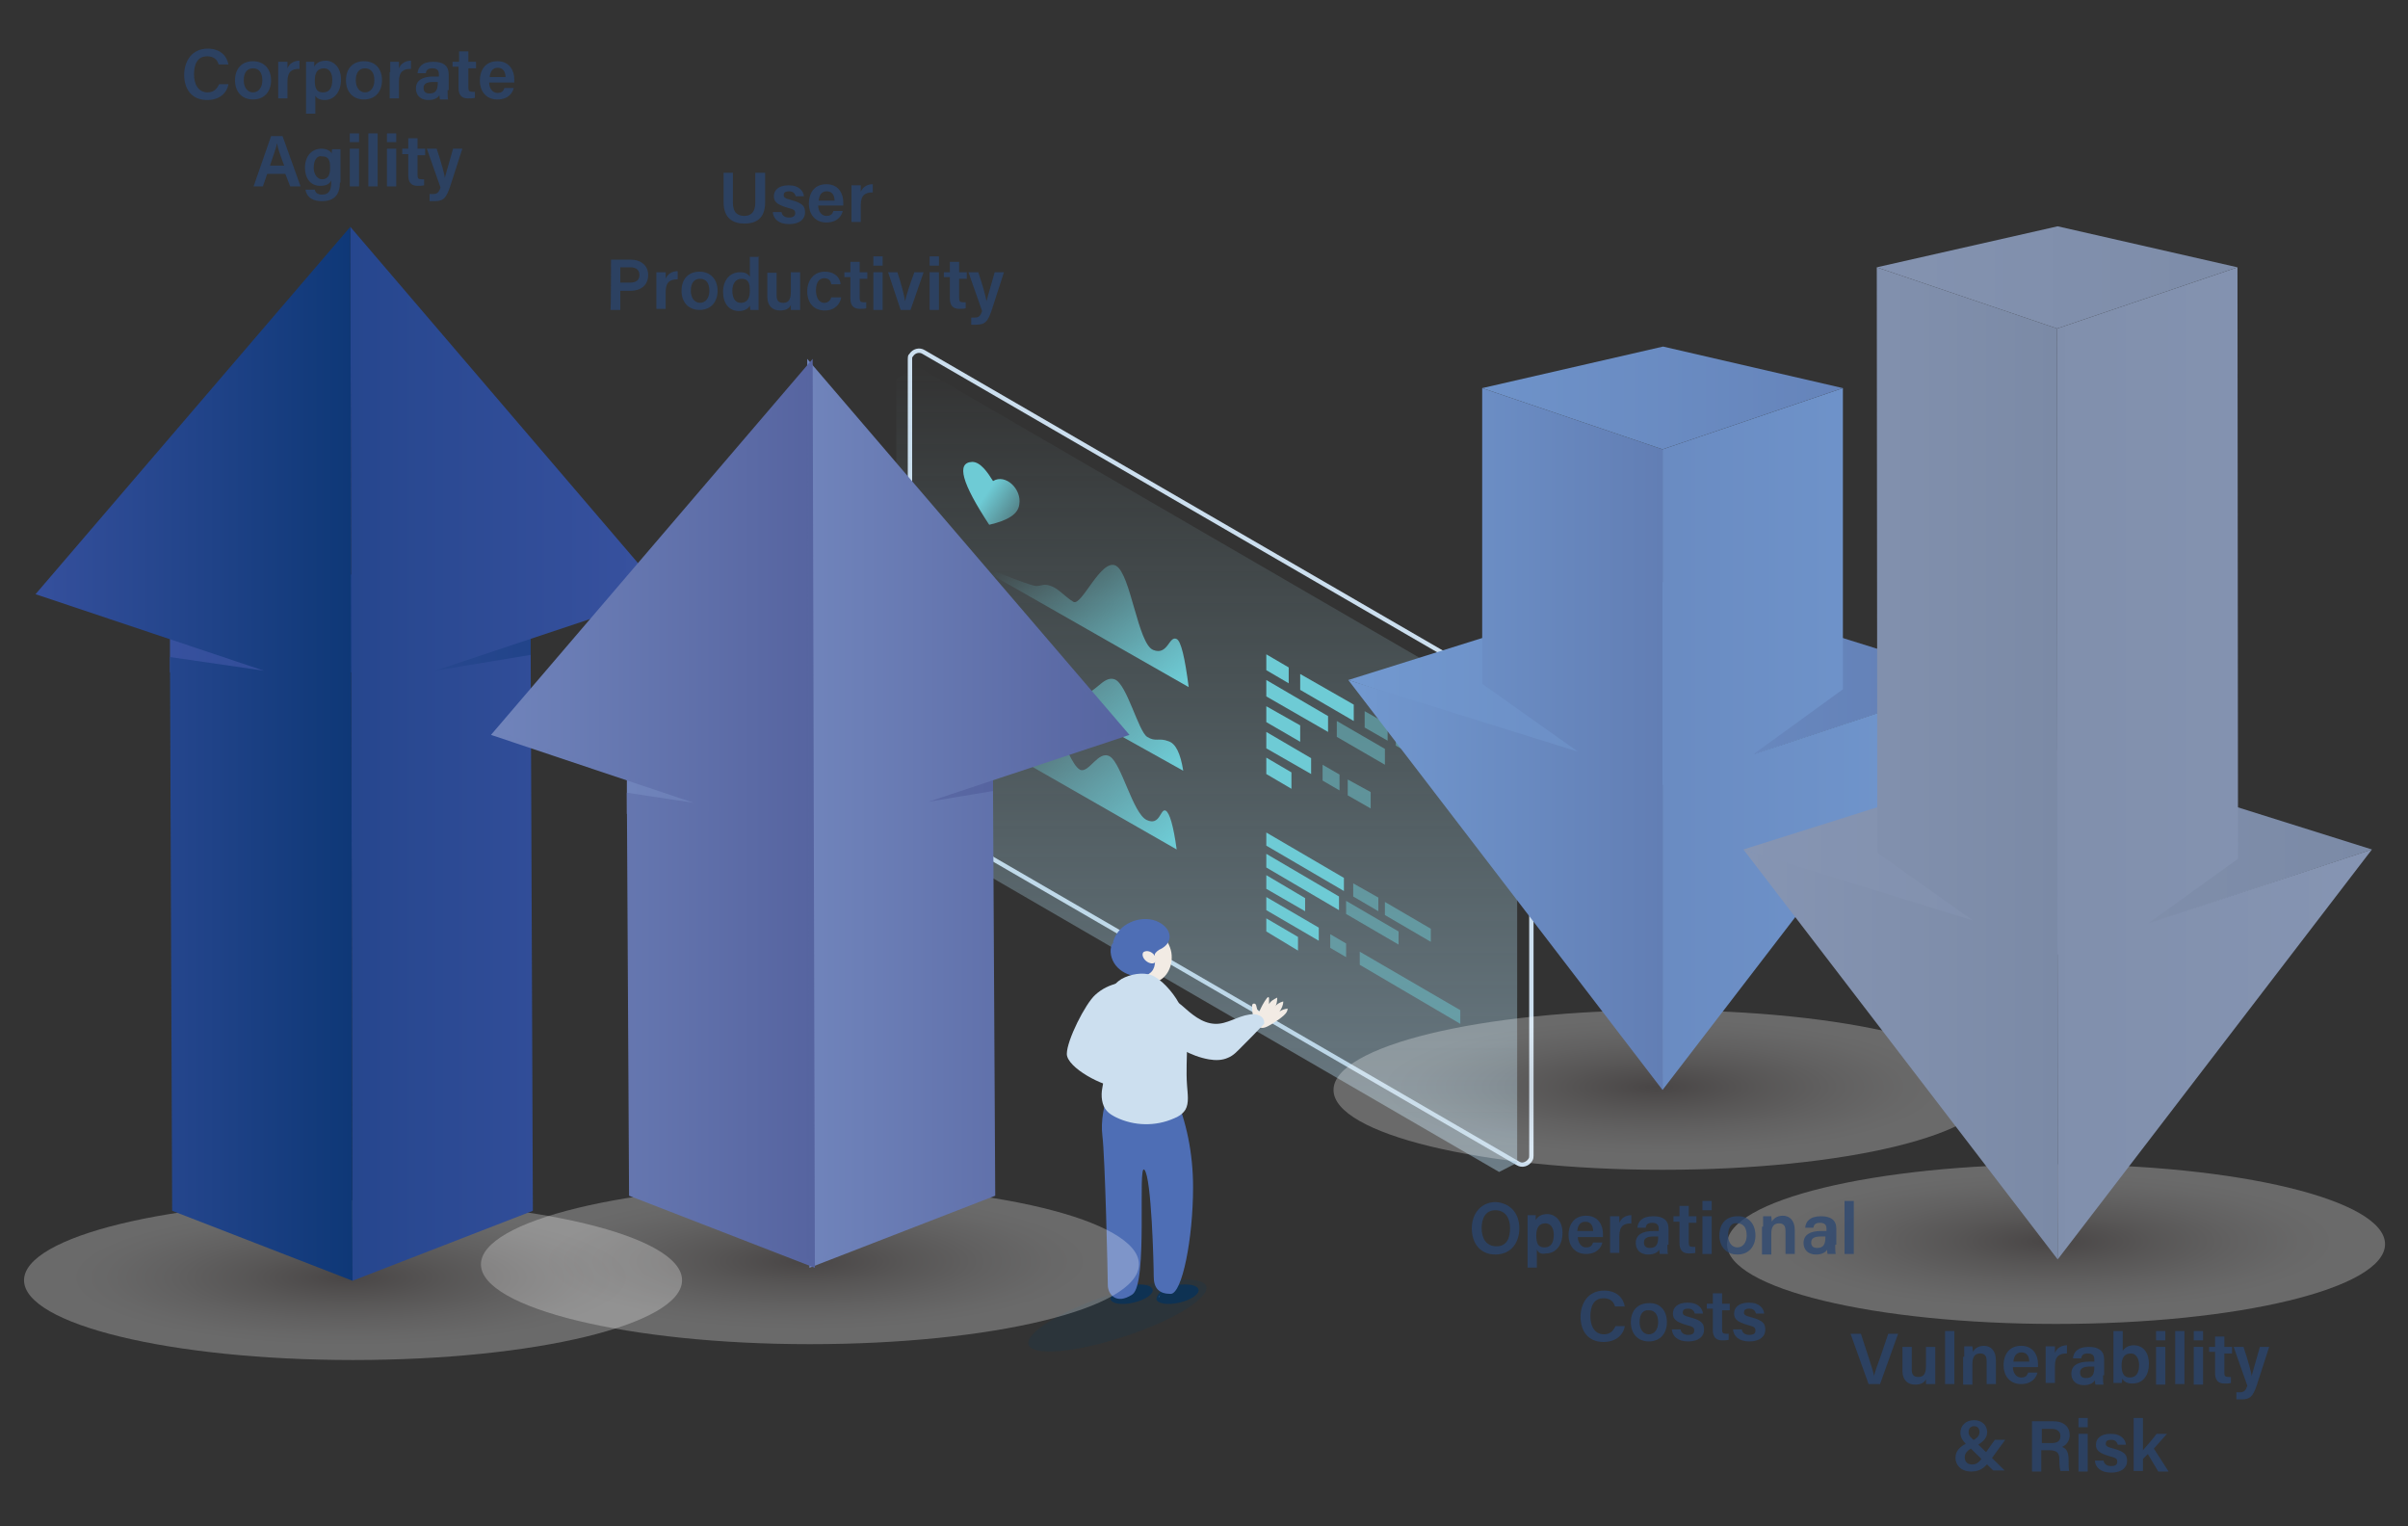 <?xml version="1.0" encoding="utf-8"?>
<!-- Generator: Adobe Illustrator 26.2.1, SVG Export Plug-In . SVG Version: 6.00 Build 0)  -->
<svg version="1.1" id="Õ_xBA__x2264__x201E__x5F_1"
	 xmlns="http://www.w3.org/2000/svg" xmlns:xlink="http://www.w3.org/1999/xlink" x="0px" y="0px" viewBox="0 0 440.6 279.2"
	 style="enable-background:new 0 0 440.6 279.2;" xml:space="preserve">
<rect x="0" y="0" width="440.6" height="279.2" fill="#333333" stroke="none"/>
<style type="text/css">
	.st0{fill:none;stroke:#CCDFEF;stroke-width:0.8;}
	
		.st1{opacity:0.5;fill-rule:evenodd;clip-rule:evenodd;fill:url(#Fill-2_00000010271455561808407770000013141959465343182209_);enable-background:new    ;}
	.st2{fill-rule:evenodd;clip-rule:evenodd;fill:#6ECBD5;}
	.st3{opacity:0.5;fill-rule:evenodd;clip-rule:evenodd;fill:#6ECBD5;enable-background:new    ;}
	.st4{fill-rule:evenodd;clip-rule:evenodd;fill:url(#Path-15_00000127043939164067192960000008760561445208729758_);}
	.st5{fill-rule:evenodd;clip-rule:evenodd;fill:url(#Path-16_00000072985067646692519040000018131231413842194339_);}
	.st6{fill-rule:evenodd;clip-rule:evenodd;fill:url(#Path-17_00000030459507154340434040000000501120631386031282_);}
	.st7{fill-rule:evenodd;clip-rule:evenodd;fill:url(#Path-43_00000168075064803148127980000010013515043750383236_);}
	.st8{fill-rule:evenodd;clip-rule:evenodd;fill:#F2EBE4;}
	.st9{fill-rule:evenodd;clip-rule:evenodd;fill:#0D3957;fill-opacity:0.2;}
	.st10{fill-rule:evenodd;clip-rule:evenodd;fill:#0E3253;}
	.st11{fill-rule:evenodd;clip-rule:evenodd;fill:#2A6DB6;}
	.st12{fill-rule:evenodd;clip-rule:evenodd;fill:#CCDFEF;}
	.st13{fill-rule:evenodd;clip-rule:evenodd;fill:#4E6EB5;}
	.st14{fill-rule:evenodd;clip-rule:evenodd;fill:#F1EBE5;}
	.st15{opacity:0.27;fill:url(#SVGID_1_);enable-background:new    ;}
	.st16{opacity:0.27;fill:url(#SVGID_00000180362197501174251720000002873809202287605438_);enable-background:new    ;}
	.st17{opacity:0.27;fill:url(#SVGID_00000103952452474109720850000009284442502601193622_);enable-background:new    ;}
	.st18{opacity:0.27;fill:url(#SVGID_00000147926994713405244950000011454708532196073625_);enable-background:new    ;}
	.st19{fill:url(#SVGID_00000002382132932015736440000005101022645164900030_);}
	.st20{fill:url(#SVGID_00000166660599993361911950000015701762623400975022_);}
	.st21{fill:url(#SVGID_00000147193160251944169180000001594591216871877005_);}
	
		.st22{fill:url(#SVGID_00000101783817228749898040000017669954787799154343_);stroke:url(#SVGID_00000121973856121513583370000013322324457453619338_);stroke-miterlimit:10;}
	
		.st23{fill:url(#SVGID_00000113341906769084553220000008017204057823510178_);stroke:url(#SVGID_00000118356508033872503130000007807042311549911192_);stroke-miterlimit:10;}
	
		.st24{fill:url(#SVGID_00000064356115804689700400000012402127931839390083_);stroke:url(#SVGID_00000165938757375804286180000011711167108604814264_);stroke-miterlimit:10;}
	.st25{fill:url(#SVGID_00000107571515400686110060000010316176803219092608_);}
	.st26{fill:url(#SVGID_00000120536843999639674790000013201808795612745878_);}
	.st27{fill:url(#SVGID_00000109023891670152483720000004221506936178860943_);}
	.st28{fill:url(#SVGID_00000117661053897004533060000005117688382273211782_);}
	.st29{fill:url(#SVGID_00000083083048378374662840000001621831730507180161_);}
	.st30{fill:url(#SVGID_00000127761325121800220430000009962005724169425306_);}
	.st31{fill:url(#SVGID_00000101070165098162229490000003271412742971441053_);}
	.st32{fill:url(#SVGID_00000172403673099128860360000008863034581576476830_);}
	.st33{opacity:0.73;}
	.st34{fill:#294672;}
</style>
<g>
	
		<g id="Group-4" transform="translate(72.5, 325) scale(-1, 1) translate(-72.5, -325) translate(0, 226)">
		<g id="Group-85" transform="translate(72.5, 99) scale(-1, 1) translate(-72.5, -99) ">
			<g id="Group-9" transform="translate(6, 0)">
				<path id="Fill-2_3_" class="st0" d="M160.5-160.3v79.8c0,1.8,1,3.4,2.5,4.3l108.7,63c0.8,0.5,1.8,0.2,2.3-0.6
					c0.2-0.3,0.2-0.5,0.2-0.8v-79.7c0-1.8-1-3.4-2.5-4.3l-108.7-63c-0.8-0.5-1.8-0.2-2.3,0.6C160.5-160.9,160.5-160.6,160.5-160.3z"
					/>
				
					<linearGradient id="Fill-2_00000046329734364925849550000002839814867298590608_" gradientUnits="userSpaceOnUse" x1="-623.393" y1="126.758" x2="-623.393" y2="125.923" gradientTransform="matrix(135.96 0 0 -176.37 84971.258 22197.424)">
					<stop  offset="0" style="stop-color:#A4DCE9;stop-opacity:0"/>
					<stop  offset="1" style="stop-color:#A7C7DB"/>
				</linearGradient>
				
					<polygon id="Fill-2_4_" style="opacity:0.5;fill-rule:evenodd;clip-rule:evenodd;fill:url(#Fill-2_00000046329734364925849550000002839814867298590608_);enable-background:new    ;" points="
					158,-156.7 158,-75.6 268.3,-11.6 271.6,-13.3 271.6,-95.3 161.8,-159 				"/>
				<g id="Group_2_" transform="translate(81, 106)">
					<polygon id="Fill-1_6_" class="st2" points="144.7,-179.7 144.7,-177.3 158.9,-169 158.9,-171.4 					"/>
					<polygon id="Fill-2_5_" class="st2" points="144.7,-173.3 158,-165.5 158,-168 144.7,-175.8 					"/>
					<polygon id="Fill-3_8_" class="st2" points="144.7,-169.4 151.8,-165.3 151.8,-167.7 144.7,-171.9 					"/>
					<polygon id="Fill-4_2_" class="st2" points="144.7,-165.5 154.3,-159.9 154.3,-162.3 144.7,-167.9 					"/>
					<polygon id="Fill-5_4_" class="st2" points="144.7,-161.6 150.5,-158.1 150.5,-160.6 144.7,-164 					"/>
					<polygon id="Fill-6_1_" class="st3" points="165.2,-167.8 160.6,-170.4 160.6,-168 165.2,-165.3 					"/>
					<polygon id="Fill-8_2_" class="st3" points="159.3,-159.4 156.4,-161.1 156.4,-158.6 159.3,-156.9 					"/>
					<polygon id="Fill-10_3_" class="st3" points="174.8,-162.1 166.4,-167 166.4,-164.6 174.8,-159.7 					"/>
					<polygon id="Fill-12_3_" class="st3" points="168.9,-161.6 159.3,-167.2 159.3,-164.8 168.9,-159.2 					"/>
					<polygon id="Fill-14_2_" class="st3" points="180.2,-147.2 161.8,-157.9 161.8,-155.5 180.2,-144.7 					"/>
				</g>
				<g id="Group-17" transform="translate(10, 46)">
					
						<linearGradient id="Path-15_00000078740381723940252800000003648214090338325632_" gradientUnits="userSpaceOnUse" x1="-643.75" y1="75.445" x2="-644.529" y2="76.046" gradientTransform="matrix(51.719 0 0 -36.023 33496.793 2582.366)">
						<stop  offset="0" style="stop-color:#6ECBD5"/>
						<stop  offset="1" style="stop-color:#6ECBD5;stop-opacity:0"/>
					</linearGradient>
					
						<path id="Path-15" style="fill-rule:evenodd;clip-rule:evenodd;fill:url(#Path-15_00000078740381723940252800000003648214090338325632_);" d="
						M157.3-155.1c0,0,14.4,8,43.2,24.1c-0.5-3.2-1.4-5-2.7-5.4c-1.8-0.7-2.3,0.2-3.9-0.8c-1.6-1-3.7-9.6-5.9-10.5s-3.9,3.2-5.9,2.3
						s-1.2-3.4-3-3.9s-3.2,0.8-4.9-0.2c-4.9-2.5-5.7-10-8.3-11.2S162-157.3,157.3-155.1z"/>
					
						<linearGradient id="Path-16_00000078761193768603997130000011823321222626517409_" gradientUnits="userSpaceOnUse" x1="-643.02" y1="73.857" x2="-643.8" y2="74.458" gradientTransform="matrix(49.472 0 0 -28.228 32018.252 1932.718)">
						<stop  offset="0" style="stop-color:#6ECBD5"/>
						<stop  offset="1" style="stop-color:#6ECBD5;stop-opacity:0"/>
					</linearGradient>
					
						<path id="Path-16" style="fill-rule:evenodd;clip-rule:evenodd;fill:url(#Path-16_00000078761193768603997130000011823321222626517409_);" d="
						M201.5-146.3l-41.4-23.6c8.2,3.4,12.7,5.1,13.5,5.1c1.1,0,1.3-0.5,2.7,0s2.6,2,4.1,2.9s5.1-8.1,7.8-6.6s4,14.3,6.8,15.4
						c2.7,1.1,2.9-2.7,4.3-2C200.1-154.7,200.8-151.7,201.5-146.3z"/>
					
						<linearGradient id="Path-17_00000043422510936873568400000017936408375927812527_" gradientUnits="userSpaceOnUse" x1="-643.588" y1="74.965" x2="-644.367" y2="75.566" gradientTransform="matrix(51.219 0 0 -32.66 33166.16 2327.192)">
						<stop  offset="0" style="stop-color:#6ECBD5"/>
						<stop  offset="1" style="stop-color:#6ECBD5;stop-opacity:0"/>
					</linearGradient>
					
						<path id="Path-17" style="fill-rule:evenodd;clip-rule:evenodd;fill:url(#Path-17_00000043422510936873568400000017936408375927812527_);" d="
						M199.3-116.6l-42.8-24.5c2.1-1.8,3.6-2.4,4.6-2c1.4,0.6,0.4,1.2,1.9,2s4-3.7,5.3-2.7s4.4,6.8,5.9,7.4c1.5,0.7,2.8-0.9,3.7-0.5
						c0.9,0.5,2.2,4.9,3.7,5.7c1.6,0.8,3.4-3.7,5.5-2.4s4.2,10.4,6.7,11.6c2.5,1.2,2.5-2.2,3.5-1.7C198-123.3,198.7-121,199.3-116.6
						z"/>
				</g>
				<g id="Group_3_" transform="translate(81, 67)">
					<polygon id="Fill-1_7_" class="st2" points="144.7,-173.3 144.7,-170.4 148.8,-168 148.8,-170.9 					"/>
					<polygon id="Fill-2_6_" class="st2" points="150.9,-169.7 160.7,-164.1 160.7,-161.1 150.9,-166.8 					"/>
					<polygon id="Fill-3_9_" class="st2" points="144.7,-160.9 150.9,-157.3 150.9,-160.3 144.7,-163.8 					"/>
					<polygon id="Fill-4_3_" class="st2" points="144.7,-151.4 149.3,-148.7 149.3,-151.7 144.7,-154.4 					"/>
					<polygon id="Fill-5_2_" class="st2" points="144.7,-156.1 152.9,-151.4 152.9,-154.3 144.7,-159.1 					"/>
					<polygon id="Fill-6_2_" class="st2" points="144.7,-165.6 156,-159.1 156,-162 144.7,-168.6 					"/>
					<polygon id="Fill-7" class="st3" points="157.6,-161.1 166.4,-156 166.4,-153.1 157.6,-158.2 					"/>
					<polygon id="Fill-9_1_" class="st3" points="162.7,-162.9 166.9,-160.5 166.9,-157.5 162.7,-159.9 					"/>
					<polygon id="Fill-11" class="st3" points="168.4,-159.6 171.5,-157.8 171.5,-154.8 168.4,-156.6 					"/>
					<polygon id="Fill-13" class="st3" points="155,-153.1 158.1,-151.3 158.1,-148.4 155,-150.2 					"/>
					<polygon id="Fill-15" class="st3" points="159.6,-150.4 163.8,-148.1 163.8,-145.1 159.6,-147.5 					"/>
					<polygon id="Fill-18_1_" class="st3" points="172.6,-157.2 177.7,-154.2 177.7,-151.2 172.6,-154.2 					"/>
				</g>
			</g>
		</g>
		<g id="Group-8" transform="translate(112, 25)">
			
				<linearGradient id="Path-43_00000136401452438886545720000003802759196022320570_" gradientUnits="userSpaceOnUse" x1="593.214" y1="86.857" x2="593.994" y2="86.255" gradientTransform="matrix(-12.308 0 0 -13.676 7153.469 1026.601)">
				<stop  offset="0" style="stop-color:#6ECBD5"/>
				<stop  offset="1" style="stop-color:#6ECBD5;stop-opacity:0"/>
			</linearGradient>
			
				<path id="Path-43" style="fill-rule:evenodd;clip-rule:evenodd;fill:url(#Path-43_00000136401452438886545720000003802759196022320570_);" d="
				M-148-155c-3.5-0.8-5.3-2-5.5-3.7c-0.5-2.8,2.5-5.7,4.8-4.3c1-1.6,2.3-3.5,3.8-3.5C-141.9-166.4-143-162.6-148-155z"/>
		</g>
	</g>
	<g id="Group-30_1_" transform="translate(35, 351)">
		<path id="Fill-4_1_" class="st8" d="M195.1-163.3c-0.5-0.3-0.7-0.9-0.8-1.5c-0.1-0.7-0.2-1.5-0.2-2.2c0-0.1,0-0.2,0.1-0.3
			c0.2-0.2,0.5-0.1,0.6,0.1c0.1,0.2,0.1,0.5,0.2,0.7c0,0.2,0.2,0.5,0.4,0.6c0.4-0.9,0.8-1.7,1.4-2.5c0.1-0.1,0.2-0.2,0.3-0.2
			c0.1,0.1,0.1,0.2,0.1,0.2c0,0.4,0,0.7,0,1.1c0.3-0.6,0.9-0.9,1.5-1.2c0,0.7-0.1,1.3-0.5,1.9c0.3-0.7,0.9-1,1.6-1.2
			c0,0.7-0.3,1.3-0.7,1.9c0.4-0.4,1-0.5,1.5-0.6c0,0.7-0.6,1.2-1.1,1.6c-0.6,0.5-1.3,0.9-1.9,1.3c-0.7,0.4-1.5,0.9-2.2,0.5"/>
		<path id="Fill-1_10_" class="st9" d="M185.7-115.7c0.7,2.1-6,6.3-15,9.2c-9,3-16.8,3.6-17.5,1.5s6-6.3,15-9.2
			C177.2-117.1,185-117.8,185.7-115.7"/>
		<path id="Fill-31_4_" class="st10" d="M184.3-115.1c0.2,0.8-1.3,1.9-3.5,2.4c-2.1,0.5-4,0.2-4.2-0.6c0-0.2,0-0.3,0.1-0.5
			s0.2-0.3,0.3-0.5c0.1-0.1,0.1-0.1,0.2-0.2l0,0c0.1-0.1,0.2-0.2,0.4-0.3c0.6-0.4,1.5-0.8,2.5-1c0.3-0.1,0.6-0.1,0.9-0.2
			c0.1,0,0.2,0,0.4,0C182.9-116.1,184.1-115.8,184.3-115.1"/>
		<path id="Fill-31_5_" class="st10" d="M175.9-115.1c0.2,0.8-1.3,1.9-3.5,2.4c-2.1,0.5-4,0.2-4.2-0.6c0-0.2,0-0.3,0.1-0.5
			s0.2-0.3,0.3-0.5c0.1-0.1,0.1-0.1,0.2-0.2l0,0c0.1-0.1,0.2-0.2,0.4-0.3c0.6-0.4,1.5-0.8,2.5-1c0.3-0.1,0.6-0.1,0.9-0.2
			c0.1,0,0.2,0,0.4,0C174.5-116.1,175.7-115.8,175.9-115.1"/>
		<path id="Fill-33_2_" class="st11" d="M177-113.6c0.1-0.2,0.2-0.3,0.3-0.5C177.1-113.9,177-113.8,177-113.6"/>
		<path id="Fill-9_2_" class="st12" d="M177.1-161.8c2.7,2.1,5.7,4,9.1,4.6c1.2,0.2,2.4,0.2,3.5-0.3c1-0.4,1.7-1.2,2.5-2
			c1.4-1.4,2.8-2.8,4.1-4.2c0.1-0.6-0.2-1.2-0.8-1.5s-1.2-0.3-1.9-0.2c-2.2,0.3-4.1,1.8-6.3,1.7c-2.4-0.1-4.3-1.8-6.1-3.4
			c-0.4-0.3-0.8-0.7-1.3-0.7s-0.9,0.4-1.3,0.8c-1.3,1.6-2,3.7-1.7,5.7"/>
		<path id="Path-6_1_" class="st12" d="M169.8-171.2c-1.8,0.4-3.2,1.1-4.4,2.2c-1.8,1.6-5.2,8.3-5.2,10.8s6.7,6.1,9.6,6.1
			C171.8-152.1,171.8-158.5,169.8-171.2z"/>
		<g id="Group-29_1_" transform="translate(18, 0)">
			<g id="Group-3_1_" transform="translate(2.333, 1.167)">
				<g id="Clip-2_1_">
				</g>
				<path id="Fill-1_11_" class="st8" d="M159-177.9c0.4,2.7-1.1,5.1-3.3,5.5c-2.3,0.4-4.5-1.5-4.9-4.2s1.1-5.1,3.3-5.5
					C156.3-182.4,158.5-180.6,159-177.9"/>
			</g>
			<path id="Fill-4_5_" class="st13" d="M150.9-178.6c-0.4,0.1-0.5,0.5-0.6,0.8c-0.3,1.3,0.2,2.8,1.2,3.8s2.4,1.6,3.9,1.6
				c0.7,0,1.4-0.1,1.9-0.5c0.6-0.4,0.9-1,1-1.7c0.1-0.6,0-1.3,0-1.9c0.3-0.4,0.6-0.7,1.1-0.9c1-0.5,1.7-1.4,1.6-2.4
				c-0.1-1.4-1.5-2.5-3-2.9c-1.6-0.4-3.3-0.1-4.7,0.7s-2.4,2.1-2.7,3.6"/>
			<path id="Fill-6_4_" class="st14" d="M157.9-176.6c0.6,0.5,0.8,1.2,0.5,1.6c-0.3,0.4-1.1,0.3-1.7-0.2c-0.6-0.5-0.8-1.2-0.5-1.6
				C156.6-177.1,157.3-177.1,157.9-176.6"/>
		</g>
		<g id="Group-39" transform="translate(16, 12)">
			<path id="Path-5_2_" class="st13" d="M163.9-162.9c2.2,5.1,3.4,10.9,3.4,17.1c0,9.4-2,19.5-4.1,19.5s-3.1-1-3.1-3.2
				c0-2.2-0.4-18.1-1.7-19.5c-1.3-1.5,0.7,20.8-2.2,22.8c-3,2-4.5-0.1-4.5-1.7c0-1.6-0.5-23.6-1-27.4c-0.3-2.5,0.2-5.7,1.6-9.4
				L163.9-162.9z"/>
			<path id="Fill-5_3_" class="st12" d="M150.7-164c0.2-1.5,0.7-3,0.8-4.5c0.1-1.7-0.3-3.3-0.5-5c-0.3-1.9-0.3-3.9,0.1-5.8
				s1.5-3.6,3.1-4.6c1.6-0.9,3.9-1.3,5.5-0.7s3.8,2.9,5,5.1c1.2,2.2,1.4,4.9,1.5,7.4c0,2.6-0.2,5.1,0,7.7c0.1,1.5,0.4,3.2-0.3,4.4
				c-0.5,0.8-1.3,1.3-2.1,1.6c-3.4,1.5-7.3,1.4-10.6-0.2c-0.6-0.3-1.3-0.7-1.7-1.2C150.6-160.8,150.4-162.5,150.7-164z"/>
		</g>
	</g>
</g>
<radialGradient id="SVGID_1_" cx="778.682" cy="-2363.238" r="24.403" fx="779.117" fy="-2363.288" gradientTransform="matrix(-2.344 0 0 0.568 1973.196 1573.083)" gradientUnits="userSpaceOnUse">
	<stop  offset="0" style="stop-color:#847978"/>
	<stop  offset="3.703630e-02" style="stop-color:#8B8080"/>
	<stop  offset="0.327" style="stop-color:#BDB7B6"/>
	<stop  offset="0.577" style="stop-color:#E1DEDE"/>
	<stop  offset="0.775" style="stop-color:#F7F6F6"/>
	<stop  offset="0.897" style="stop-color:#FFFFFF"/>
</radialGradient>
<path class="st15" d="M88,231.3c0-8,26.9-14.6,60.2-14.6c33.2,0,60.2,6.5,60.2,14.6s-26.9,14.6-60.2,14.6
	C115,245.9,88,239.3,88,231.3z"/>
<radialGradient id="SVGID_00000054256680803578083570000018064809608366868924_" cx="814.352" cy="-2358.081" r="24.405" fx="814.787" fy="-2358.13" gradientTransform="matrix(-2.344 0 0 0.568 1973.196 1573.083)" gradientUnits="userSpaceOnUse">
	<stop  offset="0" style="stop-color:#847978"/>
	<stop  offset="3.703630e-02" style="stop-color:#8B8080"/>
	<stop  offset="0.327" style="stop-color:#BDB7B6"/>
	<stop  offset="0.577" style="stop-color:#E1DEDE"/>
	<stop  offset="0.775" style="stop-color:#F7F6F6"/>
	<stop  offset="0.897" style="stop-color:#FFFFFF"/>
</radialGradient>
<path style="opacity:0.27;fill:url(#SVGID_00000054256680803578083570000018064809608366868924_);enable-background:new    ;" d="
	M4.4,234.2c0-8,26.9-14.6,60.2-14.6c33.2,0,60.2,6.5,60.2,14.6s-26.9,14.6-60.2,14.6C31.4,248.8,4.4,242.3,4.4,234.2z"/>
<radialGradient id="SVGID_00000067220041105340709190000008589934246272403110_" cx="712.12" cy="-2419.434" r="24.401" fx="712.556" fy="-2419.483" gradientTransform="matrix(-2.344 0 0 0.568 1973.196 1573.083)" gradientUnits="userSpaceOnUse">
	<stop  offset="0" style="stop-color:#847978"/>
	<stop  offset="3.703630e-02" style="stop-color:#8B8080"/>
	<stop  offset="0.327" style="stop-color:#BDB7B6"/>
	<stop  offset="0.577" style="stop-color:#E1DEDE"/>
	<stop  offset="0.775" style="stop-color:#F7F6F6"/>
	<stop  offset="0.897" style="stop-color:#FFFFFF"/>
</radialGradient>
<path style="opacity:0.27;fill:url(#SVGID_00000067220041105340709190000008589934246272403110_);enable-background:new    ;" d="
	M244,199.4c0-8,26.9-14.6,60.2-14.6c33.2,0,60.2,6.5,60.2,14.6S337.5,214,304.2,214C271,214,244,207.4,244,199.4z"/>
<radialGradient id="SVGID_00000120532679767896609930000008528781719249360294_" cx="681.4" cy="-2369.69" r="24.417" fx="681.835" fy="-2369.739" gradientTransform="matrix(-2.344 0 0 0.568 1973.196 1573.083)" gradientUnits="userSpaceOnUse">
	<stop  offset="0" style="stop-color:#847978"/>
	<stop  offset="3.703630e-02" style="stop-color:#8B8080"/>
	<stop  offset="0.327" style="stop-color:#BDB7B6"/>
	<stop  offset="0.577" style="stop-color:#E1DEDE"/>
	<stop  offset="0.775" style="stop-color:#F7F6F6"/>
	<stop  offset="0.897" style="stop-color:#FFFFFF"/>
</radialGradient>
<path style="opacity:0.27;fill:url(#SVGID_00000120532679767896609930000008528781719249360294_);enable-background:new    ;" d="
	M316,227.6c0-8,26.9-14.6,60.2-14.6c33.2,0,60.2,6.5,60.2,14.6s-26.9,14.6-60.2,14.6S316,235.7,316,227.6z"/>
<g>
	
		<linearGradient id="SVGID_00000101815069936202120050000015458051549780458924_" gradientUnits="userSpaceOnUse" x1="534.05" y1="177.95" x2="393.708" y2="177.95" gradientTransform="matrix(-1 0 0 -1 559.309 292)">
		<stop  offset="0" style="stop-color:#3952A0"/>
		<stop  offset="1" style="stop-color:#0B3674"/>
	</linearGradient>
	
		<rect x="31.1" y="105.1" style="fill:url(#SVGID_00000101815069936202120050000015458051549780458924_);" width="66" height="17.9"/>
	
		<linearGradient id="SVGID_00000067946886654833827940000005655671655901185675_" gradientUnits="userSpaceOnUse" x1="437.176" y1="596.859" x2="577.196" y2="596.859" gradientTransform="matrix(-1 0 0 1 559.306 -458.959)">
		<stop  offset="0" style="stop-color:#3952A0"/>
		<stop  offset="1" style="stop-color:#0B3674"/>
	</linearGradient>
	<polygon style="fill:url(#SVGID_00000067946886654833827940000005655671655901185675_);" points="97.5,221.5 97.1,119.8 
		79.6,122.7 121.6,108.7 64.1,41.5 64.1,41.5 64.5,234.3 	"/>
	
		<linearGradient id="SVGID_00000069389016613843603170000004778398622092675496_" gradientUnits="userSpaceOnUse" x1="557.889" y1="596.859" x2="490.519" y2="596.859" gradientTransform="matrix(-1 0 0 1 559.306 -458.959)">
		<stop  offset="0" style="stop-color:#3952A0"/>
		<stop  offset="1" style="stop-color:#0B3674"/>
	</linearGradient>
	<polygon style="fill:url(#SVGID_00000069389016613843603170000004778398622092675496_);" points="48.3,122.7 31.1,120.2 
		31.5,221.5 64.5,234.3 64.1,41.5 6.5,108.7 	"/>
</g>
<g>
	
		<linearGradient id="SVGID_00000007400459571866037260000003909393457981383866_" gradientUnits="userSpaceOnUse" x1="115.2" y1="152.55" x2="181.2" y2="152.55" gradientTransform="matrix(1 0 0 -1 0 292)">
		<stop  offset="2.390241e-04" style="stop-color:#7084BB"/>
		<stop  offset="1" style="stop-color:#5664A0"/>
	</linearGradient>
	
		<linearGradient id="SVGID_00000181069177656215425600000016663346552221329837_" gradientUnits="userSpaceOnUse" x1="114.7" y1="139.45" x2="181.7" y2="139.45">
		<stop  offset="2.390241e-04" style="stop-color:#7084BB"/>
		<stop  offset="1" style="stop-color:#5664A0"/>
	</linearGradient>
	
		<rect x="115.2" y="130.5" style="fill:url(#SVGID_00000007400459571866037260000003909393457981383866_);stroke:url(#SVGID_00000181069177656215425600000016663346552221329837_);stroke-miterlimit:10;" width="66" height="17.9"/>
	
		<linearGradient id="SVGID_00000156577589245960898200000015717805884895703441_" gradientUnits="userSpaceOnUse" x1="148.2" y1="142.9" x2="205.739" y2="142.9" gradientTransform="matrix(1 0 0 -1 0 292)">
		<stop  offset="2.390241e-04" style="stop-color:#7084BB"/>
		<stop  offset="1" style="stop-color:#5664A0"/>
	</linearGradient>
	
		<linearGradient id="SVGID_00000173848742398695529170000013691112520088942724_" gradientUnits="userSpaceOnUse" x1="147.697" y1="148.787" x2="206.664" y2="148.787">
		<stop  offset="2.390241e-04" style="stop-color:#7084BB"/>
		<stop  offset="1" style="stop-color:#5664A0"/>
	</linearGradient>
	
		<polygon style="fill:url(#SVGID_00000156577589245960898200000015717805884895703441_);stroke:url(#SVGID_00000173848742398695529170000013691112520088942724_);stroke-miterlimit:10;" points="
		181.6,218.4 181.2,145.3 163.7,148.2 205.8,134.2 148.2,67 148.2,67 148.6,231.2 	"/>
	
		<linearGradient id="SVGID_00000137123392298544188310000003305825020538026417_" gradientUnits="userSpaceOnUse" x1="90.7" y1="142.9" x2="148.6" y2="142.9" gradientTransform="matrix(1 0 0 -1 0 292)">
		<stop  offset="2.390241e-04" style="stop-color:#7084BB"/>
		<stop  offset="1" style="stop-color:#5664A0"/>
	</linearGradient>
	
		<linearGradient id="SVGID_00000139996672881018921420000008039474094938066330_" gradientUnits="userSpaceOnUse" x1="89.838" y1="148.791" x2="149.102" y2="148.791">
		<stop  offset="2.390241e-04" style="stop-color:#7084BB"/>
		<stop  offset="1" style="stop-color:#5664A0"/>
	</linearGradient>
	
		<polygon style="fill:url(#SVGID_00000137123392298544188310000003305825020538026417_);stroke:url(#SVGID_00000139996672881018921420000008039474094938066330_);stroke-miterlimit:10;" points="
		132.5,148.2 115.2,145.6 115.6,218.4 148.6,231.2 148.2,67 90.7,134.2 	"/>
</g>
<g>
	
		<linearGradient id="SVGID_00000126303332239435400210000017302957691159515272_" gradientUnits="userSpaceOnUse" x1="245.003" y1="167" x2="361.78" y2="167" gradientTransform="matrix(1 0 0 -1 0 292)">
		<stop  offset="0" style="stop-color:#7299D0"/>
		<stop  offset="1" style="stop-color:#627EB4"/>
	</linearGradient>
	<polygon style="fill:url(#SVGID_00000126303332239435400210000017302957691159515272_);" points="246.7,124.4 304.1,106.4 
		361.8,124.4 304.3,143.6 	"/>
	
		<linearGradient id="SVGID_00000025423885852029960710000012349335624506519972_" gradientUnits="userSpaceOnUse" x1="246.7" y1="156.8" x2="304.2" y2="156.8" gradientTransform="matrix(1 0 0 -1 0 292)">
		<stop  offset="0" style="stop-color:#7299D0"/>
		<stop  offset="1" style="stop-color:#627EB4"/>
	</linearGradient>
	<polygon style="fill:url(#SVGID_00000025423885852029960710000012349335624506519972_);" points="271.2,71 271.2,125.1 
		288.7,137.5 246.7,124.4 304.2,199.4 304.2,199.4 304.2,82.2 	"/>
	
		<linearGradient id="SVGID_00000155147683316550824090000007690707988582028723_" gradientUnits="userSpaceOnUse" x1="366.858" y1="156.8" x2="244.45" y2="156.8" gradientTransform="matrix(1 0 0 -1 0 292)">
		<stop  offset="0" style="stop-color:#7299D0"/>
		<stop  offset="1" style="stop-color:#627EB4"/>
	</linearGradient>
	<polygon style="fill:url(#SVGID_00000155147683316550824090000007690707988582028723_);" points="320.8,138 337.2,126.1 337.2,71 
		304.2,82.2 304.2,199.4 361.8,124.4 	"/>
	
		<linearGradient id="SVGID_00000162333740633642978030000004788813097731698107_" gradientUnits="userSpaceOnUse" x1="245.003" y1="219.2" x2="361.78" y2="219.2" gradientTransform="matrix(1 0 0 -1 0 292)">
		<stop  offset="0" style="stop-color:#7299D0"/>
		<stop  offset="1" style="stop-color:#627EB4"/>
	</linearGradient>
	<polygon style="fill:url(#SVGID_00000162333740633642978030000004788813097731698107_);" points="271.2,71 304.3,63.4 337.2,71 
		304.2,82.2 	"/>
</g>
<g>
	
		<linearGradient id="SVGID_00000083797661680054234250000008049241127466566030_" gradientUnits="userSpaceOnUse" x1="317.273" y1="136.05" x2="434.05" y2="136.05" gradientTransform="matrix(1 0 0 -1 0 292)">
		<stop  offset="0" style="stop-color:#8695B3"/>
		<stop  offset="1" style="stop-color:#7B8AA6"/>
	</linearGradient>
	<polygon style="fill:url(#SVGID_00000083797661680054234250000008049241127466566030_);" points="319,155.4 376.4,137.3 434,155.4 
		376.5,174.6 	"/>
	
		<linearGradient id="SVGID_00000045600744750864799570000004172858586749285519_" gradientUnits="userSpaceOnUse" x1="319" y1="152.35" x2="376.5" y2="152.35" gradientTransform="matrix(1 0 0 -1 0 292)">
		<stop  offset="0" style="stop-color:#8695B3"/>
		<stop  offset="1" style="stop-color:#7B8AA6"/>
	</linearGradient>
	<polygon style="fill:url(#SVGID_00000045600744750864799570000004172858586749285519_);" points="343.4,48.9 343.5,156 361,168.4 
		319,155.4 376.5,230.4 376.5,230.4 376.4,60.1 	"/>
	
		<linearGradient id="SVGID_00000150800227354728953960000001728603189775203731_" gradientUnits="userSpaceOnUse" x1="439.133" y1="152.35" x2="316.596" y2="152.35" gradientTransform="matrix(1 0 0 -1 0 292)">
		<stop  offset="0" style="stop-color:#8695B3"/>
		<stop  offset="1" style="stop-color:#7B8AA6"/>
	</linearGradient>
	<polygon style="fill:url(#SVGID_00000150800227354728953960000001728603189775203731_);" points="393.1,168.9 409.5,157.1 
		409.4,48.9 376.4,60.1 376.5,230.4 434,155.4 	"/>
	
		<linearGradient id="SVGID_00000146479912882604352690000006976037136677383589_" gradientUnits="userSpaceOnUse" x1="317.212" y1="241.25" x2="433.99" y2="241.25" gradientTransform="matrix(1 0 0 -1 0 292)">
		<stop  offset="0" style="stop-color:#8695B3"/>
		<stop  offset="1" style="stop-color:#7B8AA6"/>
	</linearGradient>
	<polygon style="fill:url(#SVGID_00000146479912882604352690000006976037136677383589_);" points="343.4,48.9 376.5,41.4 
		409.4,48.9 376.4,60.1 	"/>
</g>
<g>
	<g class="st33">
		<path class="st34" d="M41.8,15.4c-0.3,1.7-1.7,2.9-3.9,2.9c-2.9,0-4.2-2.1-4.2-4.6s1.4-4.8,4.3-4.8c2.3,0,3.5,1.3,3.8,2.9h-1.8
			c-0.2-0.8-0.8-1.5-2.1-1.5c-1.8,0-2.4,1.5-2.4,3.3c0,1.7,0.7,3.3,2.5,3.3c1.3,0,1.8-0.9,2.1-1.5h1.7V15.4z"/>
		<path class="st34" d="M49.6,14.7c0,2-1.2,3.5-3.3,3.5S43,16.7,43,14.7c0-2.1,1.2-3.5,3.3-3.5C48.3,11.2,49.6,12.6,49.6,14.7z
			 M44.6,14.7c0,1.3,0.7,2.2,1.7,2.2c1,0,1.7-0.9,1.7-2.2c0-1.4-0.6-2.2-1.7-2.2C45.2,12.5,44.6,13.3,44.6,14.7z"/>
		<path class="st34" d="M50.9,13.2c0-0.8,0-1.3,0-1.9h1.7c0,0.2,0,0.8,0,1.2c0.3-0.8,1.1-1.4,2.2-1.4v1.5c-1.3,0-2.2,0.4-2.2,2.3V18
			h-1.7V13.2z"/>
		<path class="st34" d="M57.7,17.5v3.3H56V13c0-0.6,0-1.1,0-1.7h1.5c0,0.2,0,0.7,0,0.9c0.3-0.6,1-1.1,2.1-1.1c1.5,0,2.8,1.3,2.8,3.4
			c0,2.4-1.3,3.8-3,3.8C58.4,18.3,57.9,17.9,57.7,17.5z M60.8,14.6c0-1.3-0.6-2.1-1.5-2.1c-1.2,0-1.7,0.8-1.7,2.2s0.3,2.2,1.5,2.2
			C60.2,16.9,60.8,16.2,60.8,14.6z"/>
		<path class="st34" d="M69.9,14.7c0,2-1.2,3.5-3.3,3.5c-2.1,0-3.3-1.5-3.3-3.5c0-2.1,1.2-3.5,3.3-3.5
			C68.7,11.2,69.9,12.6,69.9,14.7z M65.1,14.7c0,1.3,0.7,2.2,1.7,2.2c1,0,1.7-0.9,1.7-2.2c0-1.4-0.6-2.2-1.7-2.2
			S65.1,13.3,65.1,14.7z"/>
		<path class="st34" d="M71.4,13.2c0-0.8,0-1.3,0-1.9H73c0,0.2,0,0.8,0,1.2c0.3-0.8,1.1-1.4,2.2-1.4v1.5c-1.3,0-2.2,0.4-2.2,2.3V18
			h-1.7V13.2z"/>
		<path class="st34" d="M81.9,16.5c0,0.7,0,1.5,0.1,1.7h-1.5c0-0.1-0.1-0.4-0.1-0.8c-0.2,0.4-0.8,0.9-2,0.9c-1.7,0-2.3-1.1-2.3-2.1
			c0-1.5,1.2-2.2,3.2-2.2c0.3,0,0.8,0,1,0v-0.4c0-0.6-0.2-1.1-1.2-1.1c-0.9,0-1.1,0.4-1.2,0.9h-1.5c0.1-1.1,0.8-2.1,2.9-2.1
			c1.8,0,2.8,0.7,2.8,2.3V16.5z M80.2,15c-0.2,0-0.6,0-0.9,0c-1.2,0-1.8,0.3-1.8,1.1c0,0.6,0.3,1,1.1,1c1.3,0,1.5-0.9,1.5-2V15z"/>
		<path class="st34" d="M82.9,11.3H84V9.4h1.7v1.9h1.4v1.2h-1.4v3.5c0,0.6,0.1,0.8,0.8,0.8c0.1,0,0.3,0,0.4,0v1.1
			C86.5,18,86.1,18,85.6,18c-1.2,0-1.7-0.7-1.7-1.9v-3.9h-1.1V11.3z"/>
		<path class="st34" d="M89.5,15.1c0,1,0.6,1.9,1.5,1.9c0.9,0,1.1-0.4,1.3-0.9h1.7c-0.2,0.9-1,2.1-3,2.1c-2.2,0-3.2-1.7-3.2-3.4
			c0-2.1,1.1-3.6,3.2-3.6c2.3,0,3.1,1.8,3.1,3.3c0,0.2,0,0.3,0,0.6h-4.6V15.1z M92.5,14.1c0-0.9-0.4-1.7-1.4-1.7s-1.4,0.7-1.5,1.7
			H92.5z"/>
		<path class="st34" d="M48.9,31.8l-0.8,2.3h-1.7l3.2-9.2h2.1l3.3,9.2h-1.9l-0.9-2.3H48.9z M52,30.3c-0.8-2.1-1.2-3.3-1.3-4.1l0,0
			c-0.2,0.9-0.7,2.3-1.3,4.1H52z"/>
		<path class="st34" d="M62.2,33.3c0,2.2-0.9,3.5-3.3,3.5c-2.3,0-2.9-1.3-3-2.1h1.7c0.1,0.6,0.6,0.9,1.3,0.9c1.3,0,1.7-0.8,1.7-2.2
			V33c-0.3,0.7-1,1-2,1c-1.8,0-2.8-1.4-2.8-3.3c0-2.2,1.3-3.5,3-3.5c1.2,0,1.8,0.6,1.9,0.9c0-0.2,0-0.7,0.1-0.8h1.5c0,0.6,0,1.3,0,2
			v4.1H62.2z M57.4,30.7c0,1.2,0.7,2.1,1.5,2.1c1.2,0,1.5-0.9,1.5-2.1c0-1.3-0.2-2.1-1.5-2.1C58.1,28.4,57.4,29.2,57.4,30.7z"/>
		<path class="st34" d="M64,24.4h1.7V26H64C64,26,64,24.4,64,24.4z M64,27.2h1.7v6.9H64C64,34.1,64,27.2,64,27.2z"/>
		<path class="st34" d="M67.4,34.1v-9.7h1.7v9.7H67.4z"/>
		<path class="st34" d="M70.8,24.4h1.7V26h-1.7V24.4z M70.8,27.2h1.7v6.9h-1.7V27.2z"/>
		<path class="st34" d="M73.6,27.2h1.1v-1.9h1.7v1.9h1.4v1.2h-1.4V32c0,0.6,0.1,0.8,0.8,0.8c0.1,0,0.3,0,0.4,0v1.1
			C77.2,34,76.8,34,76.4,34c-1.2,0-1.7-0.7-1.7-1.9v-3.9h-1.1V27.2z"/>
		<path class="st34" d="M79.9,27.2c0.9,2.7,1.4,4.6,1.5,5.3l0,0c0.2-0.7,0.6-2.2,1.5-5.3h1.7l-2.3,7.1c-0.7,2-1.2,2.5-2.8,2.5
			c-0.2,0-0.6,0-0.9,0v-1.3c0.1,0,0.3,0,0.6,0c0.8,0,1.1-0.3,1.4-1.2l-2.5-7.1H79.9z"/>
	</g>
</g>
<g>
	<g class="st33">
		<path class="st34" d="M134.1,31.6v5.5c0,1.9,1,2.4,2.1,2.4c1.2,0,2-0.7,2-2.4v-5.5h1.8V37c0,3.1-1.8,3.9-3.8,3.9
			c-2,0-3.8-0.9-3.8-3.9v-5.4H134.1z"/>
		<path class="st34" d="M143,38.8c0.1,0.7,0.7,1,1.4,1s1.1-0.3,1.1-0.8c0-0.6-0.3-0.7-1.4-1c-2.1-0.6-2.5-1.2-2.5-2.1
			c0-1,0.7-2,2.7-2c2,0,2.7,1.1,2.8,2h-1.5c-0.1-0.3-0.3-0.9-1.2-0.9c-0.8,0-1,0.3-1,0.7c0,0.4,0.2,0.6,1.4,0.9
			c2.2,0.6,2.5,1.2,2.5,2.3s-0.9,2.1-2.9,2.1s-2.9-1-3-2.2L143,38.8L143,38.8z"/>
		<path class="st34" d="M149.7,37.6c0,1,0.6,1.9,1.5,1.9c0.9,0,1.1-0.4,1.3-0.9h1.7c-0.2,0.9-1,2.1-3,2.1c-2.2,0-3.2-1.7-3.2-3.4
			c0-2.1,1.1-3.6,3.2-3.6c2.3,0,3.1,1.8,3.1,3.3c0,0.2,0,0.3,0,0.6h-4.6V37.6z M152.7,36.7c0-0.9-0.4-1.7-1.4-1.7
			c-1,0-1.4,0.7-1.5,1.7H152.7z"/>
		<path class="st34" d="M155.8,35.8c0-0.8,0-1.3,0-1.9h1.7c0,0.2,0,0.8,0,1.2c0.3-0.8,1.1-1.4,2.2-1.4v1.5c-1.3,0-2.2,0.4-2.2,2.3
			v3.1h-1.7V35.8z"/>
		<path class="st34" d="M111.8,47.5h3.6c1.9,0,3.2,1.1,3.2,2.8c0,1.9-1.4,2.9-3.2,2.9h-1.9v3.5h-1.8
			C111.8,56.7,111.8,47.5,111.8,47.5z M113.5,51.7h1.8c1,0,1.7-0.4,1.7-1.4c0-1-0.7-1.4-1.7-1.4h-1.8V51.7z"/>
		<path class="st34" d="M120.1,51.7c0-0.8,0-1.3,0-1.9h1.7c0,0.2,0,0.8,0,1.2c0.3-0.8,1.1-1.4,2.2-1.4v1.5c-1.3,0-2.2,0.4-2.2,2.3
			v3.1h-1.7V51.7z"/>
		<path class="st34" d="M131.3,53.2c0,2-1.2,3.5-3.3,3.5c-2.1,0-3.3-1.5-3.3-3.5c0-2.1,1.2-3.5,3.3-3.5
			C130,49.7,131.3,51.1,131.3,53.2z M126.4,53.2c0,1.3,0.7,2.2,1.7,2.2c1,0,1.7-0.9,1.7-2.2c0-1.4-0.6-2.2-1.7-2.2
			C127,51,126.4,51.8,126.4,53.2z"/>
		<path class="st34" d="M138.8,46.9v7.9c0,0.7,0,1.2,0,1.9h-1.5c0-0.2-0.1-0.6-0.1-0.8c-0.3,0.6-1,1-2,1c-1.8,0-2.9-1.4-2.9-3.5
			s1.2-3.6,3.1-3.6c1.1,0,1.5,0.4,1.8,0.8V47h1.7V46.9z M134,53.2c0,1.4,0.6,2.2,1.5,2.2c1.4,0,1.7-1.1,1.7-2.2
			c0-1.3-0.2-2.2-1.5-2.2C134.6,51,134,51.9,134,53.2z"/>
		<path class="st34" d="M146.4,54.7c0,0.7,0,1.4,0,2h-1.7c0-0.2,0-0.6,0-0.9c-0.3,0.7-1,1-2,1c-1.3,0-2.3-0.8-2.3-2.5v-4.4h1.7v4.1
			c0,0.8,0.2,1.4,1.2,1.4c1,0,1.4-0.6,1.4-2v-3.6h1.7V54.7z"/>
		<path class="st34" d="M153.9,54.5c-0.2,1.1-1.1,2.3-3,2.3c-2,0-3.2-1.4-3.2-3.5c0-2,1.2-3.6,3.2-3.6c2.2,0,2.9,1.5,2.9,2.3h-1.7
			c-0.1-0.6-0.4-1.1-1.3-1.1c-1,0-1.5,0.9-1.5,2.2c0,1.4,0.6,2.3,1.5,2.3c0.7,0,1.1-0.4,1.3-1h1.8V54.5z"/>
		<path class="st34" d="M154.5,49.8h1.1v-1.9h1.7v1.9h1.4V51h-1.4v3.5c0,0.6,0.1,0.8,0.8,0.8c0.1,0,0.3,0,0.4,0v1.1
			c-0.3,0.1-0.8,0.1-1.2,0.1c-1.2,0-1.7-0.7-1.7-1.9v-3.9h-1.1L154.5,49.8L154.5,49.8z"/>
		<path class="st34" d="M159.8,46.9h1.7v1.7h-1.7V46.9z M159.8,49.8h1.7v6.9h-1.7V49.8z"/>
		<path class="st34" d="M164.2,49.8c0.8,2.4,1.3,4.5,1.4,5.3l0,0c0.2-1,0.9-3.1,1.7-5.3h1.7l-2.4,6.9h-1.8l-2.3-6.9H164.2z"/>
		<path class="st34" d="M170.1,46.9h1.7v1.7h-1.7V46.9z M170.1,49.8h1.7v6.9h-1.7V49.8z"/>
		<path class="st34" d="M172.7,49.8h1.1v-1.9h1.7v1.9h1.4V51h-1.4v3.5c0,0.6,0.1,0.8,0.8,0.8c0.1,0,0.3,0,0.4,0v1.1
			c-0.3,0.1-0.8,0.1-1.2,0.1c-1.2,0-1.7-0.7-1.7-1.9v-3.9h-1.1L172.7,49.8L172.7,49.8z"/>
		<path class="st34" d="M179,49.8c0.9,2.7,1.4,4.6,1.5,5.3l0,0c0.2-0.7,0.6-2.2,1.5-5.3h1.7l-2.3,7.1c-0.7,2-1.2,2.5-2.8,2.5
			c-0.2,0-0.6,0-0.9,0v-1.3c0.1,0,0.3,0,0.6,0c0.8,0,1.1-0.3,1.4-1.2l-2.5-7.1H179z"/>
	</g>
</g>
<g>
	<g class="st33">
		<path class="st34" d="M278,224.7c0,2.5-1.4,4.8-4.4,4.8c-2.8,0-4.3-2.1-4.3-4.8s1.7-4.8,4.4-4.8C276.4,220.1,278,222,278,224.7z
			 M271.1,224.7c0,1.9,0.9,3.3,2.7,3.3c1.9,0,2.5-1.5,2.5-3.3c0-1.8-0.8-3.3-2.7-3.3C271.8,221.4,271.1,222.9,271.1,224.7z"/>
		<path class="st34" d="M281.2,228.6v3.3h-1.7v-7.9c0-0.6,0-1.1,0-1.7h1.5c0,0.2,0,0.7,0,0.9c0.3-0.6,1-1.1,2.1-1.1
			c1.5,0,2.8,1.3,2.8,3.4c0,2.4-1.3,3.8-3,3.8C282,229.5,281.5,229.2,281.2,228.6z M284.3,225.9c0-1.3-0.6-2.1-1.5-2.1
			c-1.2,0-1.7,0.8-1.7,2.2s0.3,2.2,1.5,2.2C283.8,228.2,284.3,227.3,284.3,225.9z"/>
		<path class="st34" d="M288.7,226.3c0,1,0.6,1.9,1.5,1.9c0.9,0,1.1-0.4,1.3-0.9h1.7c-0.2,0.9-1,2.1-3,2.1c-2.2,0-3.2-1.7-3.2-3.4
			c0-2.1,1.1-3.6,3.2-3.6c2.3,0,3.1,1.8,3.1,3.3c0,0.2,0,0.3,0,0.6h-4.6V226.3z M291.5,225.2c0-0.9-0.4-1.7-1.4-1.7
			c-1,0-1.4,0.7-1.5,1.7H291.5z"/>
		<path class="st34" d="M294.6,224.4c0-0.8,0-1.3,0-1.9h1.7c0,0.2,0,0.8,0,1.2c0.3-0.8,1.1-1.4,2.2-1.4v1.5c-1.3,0-2.2,0.4-2.2,2.3
			v3.1h-1.7V224.4z"/>
		<path class="st34" d="M305.1,227.7c0,0.7,0,1.5,0.1,1.7h-1.5c0-0.1-0.1-0.4-0.1-0.8c-0.2,0.4-0.8,0.9-2,0.9
			c-1.7,0-2.3-1.1-2.3-2.1c0-1.5,1.2-2.2,3.2-2.2c0.3,0,0.8,0,1,0v-0.4c0-0.6-0.2-1.1-1.2-1.1c-0.9,0-1.1,0.4-1.2,0.9h-1.5
			c0.1-1.1,0.8-2.1,2.9-2.1c1.8,0,2.8,0.7,2.8,2.3V227.7z M303.5,226.2c-0.2,0-0.6,0-0.9,0c-1.2,0-1.8,0.3-1.8,1.1
			c0,0.6,0.3,1,1.1,1c1.3,0,1.5-0.9,1.5-2V226.2z"/>
		<path class="st34" d="M306.2,222.5h1.1v-1.9h1.7v1.9h1.4v1.2H309v3.6c0,0.6,0.1,0.8,0.8,0.8c0.1,0,0.3,0,0.4,0v1.1
			c-0.3,0.1-0.8,0.1-1.2,0.1c-1.2,0-1.7-0.7-1.7-1.9v-3.9h-1.1V222.5z"/>
		<path class="st34" d="M311.5,219.7h1.7v1.7h-1.7V219.7z M311.5,222.5h1.7v6.9h-1.7V222.5z"/>
		<path class="st34" d="M321.2,226c0,2-1.2,3.5-3.3,3.5s-3.3-1.5-3.3-3.5c0-2.1,1.2-3.5,3.3-3.5C319.8,222.4,321.2,223.8,321.2,226z
			 M316.2,226c0,1.3,0.7,2.2,1.7,2.2c1,0,1.7-0.9,1.7-2.2c0-1.4-0.6-2.2-1.7-2.2C316.9,223.6,316.2,224.4,316.2,226z"/>
		<path class="st34" d="M322.6,224.3c0-0.6,0-1.2,0-1.8h1.5c0,0.2,0.1,0.8,0.1,1c0.2-0.4,0.8-1.1,2-1.1c1.3,0,2.2,0.9,2.2,2.7v4.3
			h-1.7v-4.2c0-0.9-0.3-1.4-1.2-1.4c-1,0-1.4,0.7-1.4,1.9v3.8h-1.7v-5.1H322.6z"/>
		<path class="st34" d="M335.8,227.7c0,0.7,0,1.5,0.1,1.7h-1.5c0-0.1-0.1-0.4-0.1-0.8c-0.2,0.4-0.8,0.9-2,0.9
			c-1.7,0-2.3-1.1-2.3-2.1c0-1.5,1.2-2.2,3.2-2.2c0.3,0,0.8,0,1,0v-0.4c0-0.6-0.2-1.1-1.2-1.1c-0.9,0-1.1,0.4-1.2,0.9h-1.5
			c0.1-1.1,0.8-2.1,2.9-2.1c1.8,0,2.8,0.7,2.8,2.3V227.7z M334.1,226.2c-0.2,0-0.6,0-0.9,0c-1.2,0-1.8,0.3-1.8,1.1
			c0,0.6,0.3,1,1.1,1c1.3,0,1.5-0.9,1.5-2V226.2z"/>
		<path class="st34" d="M337.5,229.4v-9.7h1.7v9.7H337.5z"/>
		<path class="st34" d="M297.3,242.6c-0.3,1.7-1.7,2.9-3.9,2.9c-2.9,0-4.2-2.1-4.2-4.6c0-2.5,1.4-4.8,4.3-4.8c2.3,0,3.5,1.3,3.8,2.9
			h-1.8c-0.2-0.8-0.8-1.5-2.1-1.5c-1.8,0-2.4,1.5-2.4,3.3c0,1.7,0.7,3.3,2.5,3.3c1.3,0,1.8-0.9,2.1-1.5h1.7V242.6z"/>
		<path class="st34" d="M305,241.9c0,2-1.2,3.5-3.3,3.5s-3.3-1.5-3.3-3.5c0-2.1,1.2-3.5,3.3-3.5C303.7,238.3,305,239.7,305,241.9z
			 M300,241.9c0,1.3,0.7,2.2,1.7,2.2c1,0,1.7-0.9,1.7-2.2c0-1.4-0.6-2.2-1.7-2.2C300.7,239.6,300,240.3,300,241.9z"/>
		<path class="st34" d="M307.5,243.2c0.1,0.7,0.7,1,1.4,1c0.8,0,1.1-0.3,1.1-0.8c0-0.6-0.3-0.7-1.4-1c-2.1-0.6-2.5-1.2-2.5-2.1
			c0-1,0.7-2,2.7-2s2.7,1.1,2.8,2h-1.5c-0.1-0.3-0.3-0.9-1.2-0.9c-0.8,0-1,0.3-1,0.7c0,0.4,0.2,0.6,1.4,0.9c2.2,0.6,2.5,1.2,2.5,2.3
			c0,1.1-0.9,2.1-2.9,2.1c-2,0-2.9-1-3-2.2H307.5z"/>
		<path class="st34" d="M312.3,238.5h1.1v-1.9h1.7v1.9h1.4v1.2h-1.4v3.5c0,0.6,0.1,0.8,0.8,0.8c0.1,0,0.3,0,0.4,0v1.1
			c-0.3,0.1-0.8,0.1-1.2,0.1c-1.2,0-1.7-0.7-1.7-1.9v-3.9h-1.1V238.5z"/>
		<path class="st34" d="M318.7,243.2c0.1,0.7,0.7,1,1.4,1c0.8,0,1.1-0.3,1.1-0.8c0-0.6-0.3-0.7-1.4-1c-2.1-0.6-2.5-1.2-2.5-2.1
			c0-1,0.7-2,2.7-2s2.7,1.1,2.8,2h-1.5c-0.1-0.3-0.3-0.9-1.2-0.9c-0.8,0-1,0.3-1,0.7c0,0.4,0.2,0.6,1.4,0.9c2.2,0.6,2.5,1.2,2.5,2.3
			c0,1.1-0.9,2.1-2.9,2.1c-2,0-2.9-1-3-2.2H318.7z"/>
	</g>
</g>
<g>
	<g class="st33">
		<path class="st34" d="M341.9,253.2l-3.3-9.2h1.9l1.4,4.3c0.4,1.3,0.8,2.4,1,3.4l0,0c0.2-0.8,0.6-2,1.1-3.3l1.5-4.4h1.8l-3.3,9.2
			H341.9z"/>
		<path class="st34" d="M354.1,251.2c0,0.7,0,1.4,0,2h-1.7c0-0.2,0-0.6,0-0.9c-0.3,0.7-1,1-2,1c-1.3,0-2.3-0.8-2.3-2.5v-4.4h1.7v4.1
			c0,0.8,0.2,1.4,1.2,1.4c1,0,1.4-0.6,1.4-2v-3.5h1.7V251.2z"/>
		<path class="st34" d="M355.9,253.2v-9.7h1.7v9.7H355.9z"/>
		<path class="st34" d="M359.4,248.1c0-0.6,0-1.2,0-1.8h1.5c0,0.2,0.1,0.8,0.1,1c0.2-0.4,0.8-1.1,2-1.1c1.3,0,2.2,0.9,2.2,2.7v4.3
			h-1.7V249c0-0.9-0.3-1.4-1.2-1.4c-1,0-1.4,0.7-1.4,1.9v3.8h-1.7v-5.1H359.4z"/>
		<path class="st34" d="M368.3,250.1c0,1,0.6,1.9,1.5,1.9c0.9,0,1.1-0.4,1.3-0.9h1.7c-0.2,0.9-1,2.1-3,2.1c-2.2,0-3.2-1.7-3.2-3.4
			c0-2.1,1.1-3.6,3.2-3.6c2.3,0,3.1,1.8,3.1,3.3c0,0.2,0,0.3,0,0.6h-4.6V250.1z M371.3,249.1c0-0.9-0.4-1.7-1.4-1.7
			s-1.4,0.7-1.5,1.7H371.3z"/>
		<path class="st34" d="M374.3,248.2c0-0.8,0-1.3,0-1.9h1.7c0,0.2,0,0.8,0,1.2c0.3-0.8,1.1-1.4,2.2-1.4v1.5c-1.3,0-2.2,0.4-2.2,2.3
			v3.1h-1.7V248.2z"/>
		<path class="st34" d="M384.8,251.6c0,0.7,0,1.5,0.1,1.7h-1.5c0-0.1-0.1-0.4-0.1-0.8c-0.2,0.4-0.8,0.9-2,0.9
			c-1.7,0-2.3-1.1-2.3-2.1c0-1.5,1.2-2.2,3.2-2.2c0.3,0,0.8,0,1,0v-0.4c0-0.6-0.2-1.1-1.2-1.1c-0.9,0-1.1,0.4-1.2,0.9h-1.5
			c0.1-1.1,0.8-2.1,2.9-2.1c1.8,0,2.8,0.7,2.8,2.3V251.6z M383.3,250c-0.2,0-0.6,0-0.9,0c-1.2,0-1.8,0.3-1.8,1.1c0,0.6,0.3,1,1.1,1
			c1.3,0,1.5-0.9,1.5-2V250z"/>
		<path class="st34" d="M386.7,243.5h1.7v3.6c0.3-0.4,0.9-1,2-1c1.8,0,2.8,1.4,2.8,3.4c0,2-1,3.6-3,3.6c-1,0-1.5-0.3-1.9-0.9
			c0,0.2,0,0.6-0.1,0.8h-1.5c0-0.8,0-1.5,0-2.2v-7.4H386.7z M391.4,249.7c0-1.2-0.6-2.1-1.5-2.1c-1.2,0-1.7,0.8-1.7,2.2
			c0,1.2,0.3,2.2,1.5,2.2C390.9,252,391.4,251.1,391.4,249.7z"/>
		<path class="st34" d="M394.5,243.5h1.7v1.7h-1.7V243.5z M394.5,246.4h1.7v6.9h-1.7V246.4z"/>
		<path class="st34" d="M398,253.2v-9.7h1.7v9.7H398z"/>
		<path class="st34" d="M401.4,243.5h1.7v1.7h-1.7V243.5z M401.4,246.4h1.7v6.9h-1.7V246.4z"/>
		<path class="st34" d="M404.2,246.4h1.1v-1.9h1.7v1.9h1.4v1.2h-1.4v3.5c0,0.6,0.1,0.8,0.8,0.8c0.1,0,0.3,0,0.4,0v1.1
			c-0.3,0.1-0.8,0.1-1.2,0.1c-1.2,0-1.7-0.7-1.7-1.9v-3.9h-1.1V246.4z"/>
		<path class="st34" d="M410.5,246.4c0.9,2.7,1.4,4.6,1.5,5.3l0,0c0.2-0.7,0.6-2.2,1.5-5.3h1.7l-2.3,7.1c-0.7,2-1.2,2.5-2.8,2.5
			c-0.2,0-0.6,0-0.9,0v-1.3c0.1,0,0.3,0,0.6,0c0.8,0,1.1-0.3,1.4-1.2l-2.5-7.1H410.5z"/>
		<path class="st34" d="M366.9,263.4l-2.4,3.3c-1.1,1.5-1.9,2.5-3.8,2.5c-2,0-2.9-1.3-2.9-2.5c0-1.3,0.8-2.1,2.5-2.9
			c1-0.4,1.9-0.9,1.9-1.8c0-0.6-0.3-1.1-1-1.1c-0.6,0-1,0.4-1,1.1c0,0.6,0.4,1,1,1.5l5.6,5.5h-2.1l-4.9-4.8
			c-0.7-0.6-1.1-1.3-1.1-2.1c0-1.3,1-2.3,2.5-2.3s2.4,1,2.4,2.2c0,1.1-0.8,1.9-2.4,2.7c-1.3,0.6-1.7,1.2-1.7,1.9s0.4,1.3,1.3,1.3
			c1,0,1.4-0.4,2.5-2.1l1.7-2.4h1.7V263.4z"/>
		<path class="st34" d="M373.5,265.4v3.8h-1.7V260h3.9c2,0,3,1.1,3,2.5c0,1.2-0.7,1.9-1.4,2.2c0.6,0.2,1.2,0.7,1.2,2.3v0.3
			c0,0.7,0,1.3,0.1,1.8H377c-0.1-0.4-0.2-1.1-0.2-2V267c0-1.1-0.3-1.7-1.9-1.7H373.5z M373.5,264h1.8c1.2,0,1.7-0.4,1.7-1.3
			c0-0.8-0.6-1.3-1.5-1.3h-1.9V264z"/>
		<path class="st34" d="M380.3,259.4h1.7v1.7h-1.7V259.4z M380.3,262.3h1.7v6.9h-1.7V262.3z"/>
		<path class="st34" d="M384.9,267.2c0.1,0.7,0.7,1,1.4,1c0.8,0,1.1-0.3,1.1-0.8c0-0.6-0.3-0.7-1.4-1c-2.1-0.6-2.5-1.2-2.5-2.1
			c0-1,0.7-2,2.7-2c2,0,2.7,1.1,2.8,2h-1.5c-0.1-0.3-0.3-0.9-1.2-0.9c-0.8,0-1,0.3-1,0.7c0,0.4,0.2,0.6,1.4,0.9
			c2.2,0.6,2.5,1.2,2.5,2.3s-0.9,2.1-2.9,2.1c-2,0-2.9-1-3-2.2H384.9z"/>
		<path class="st34" d="M392.1,265.3c0.6-0.7,1.7-1.9,2.5-3h1.9l-2.4,2.7l2.7,4.2h-1.9l-1.9-3.2l-0.9,0.9v2.2h-1.7v-9.7h1.7
			L392.1,265.3L392.1,265.3z"/>
	</g>
</g>
</svg>
